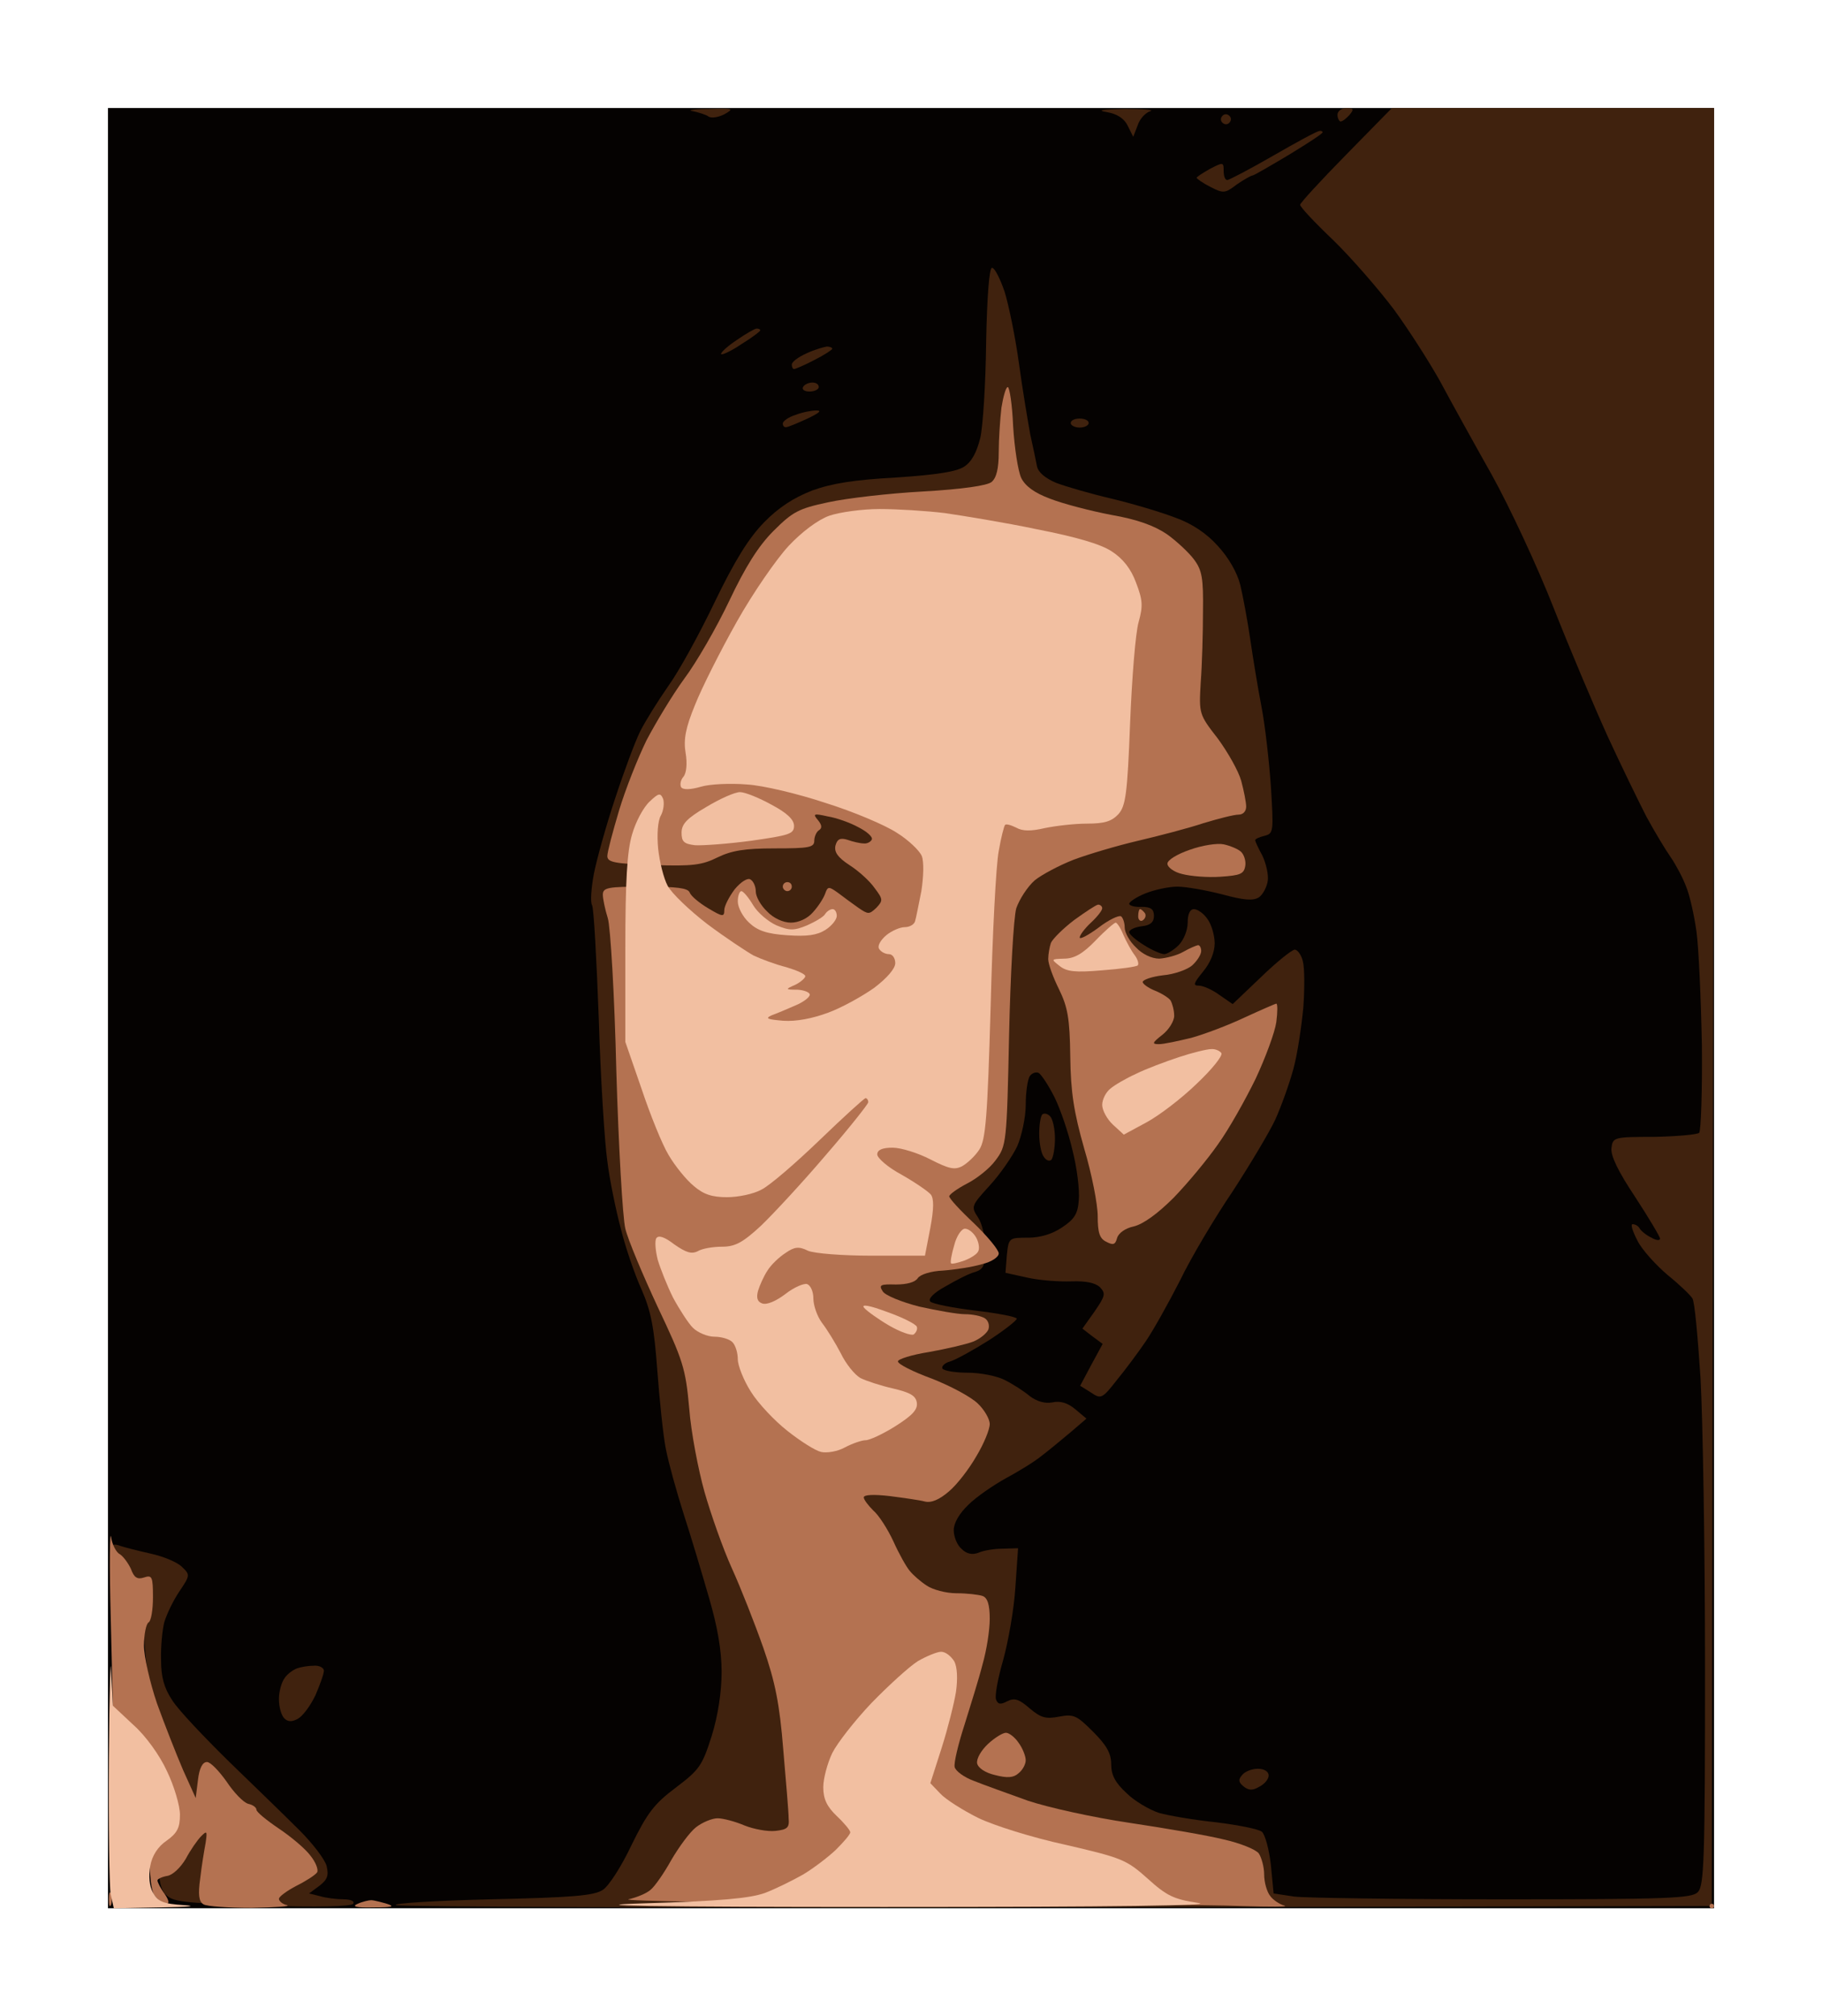 <?xml version="1.0" standalone="no"?>
<!DOCTYPE svg PUBLIC "-//W3C//DTD SVG 20010904//EN"
 "http://www.w3.org/TR/2001/REC-SVG-20010904/DTD/svg10.dtd">
<svg version="1.0" xmlns="http://www.w3.org/2000/svg"
 width="100%" height="100%" viewBox="0 0 405 448"
 preserveAspectRatio="xMidYMid meet">
<g transform="translate(0,448) scale(0.1,-0.1)"
fill="#050201" stroke="none">
<path d="M2025 4240 l-1785 0 0 -2000 0 -2000 1785 0 1785 0 0 2000 0 2000
-1785 0z"/>
</g>
<g transform="translate(0,448) scale(0.1,-0.1)"
fill="#40220e" stroke="none">
<path d="M1575 4238 c-33 0 -49 -3 -35 -5 14 -3 30 -8 35 -12 6 -4 21 -2 35 5
23 13 20 14 -35 12z"/>
<path d="M2500 4238 c-50 -1 -64 -3 -40 -7 23 -4 39 -14 47 -31 l12 -24 10 26
c5 15 18 28 28 31 10 3 -16 5 -57 5z"/>
<path d="M2993 4240 c-11 0 -20 -7 -20 -15 0 -8 4 -15 7 -15 4 0 13 7 20 15
10 12 9 15 -7 15z"/>
<path d="M3452 4240 l-358 0 -102 -104 c-56 -57 -102 -107 -102 -111 0 -5 33
-40 74 -79 40 -39 100 -108 134 -153 33 -45 79 -117 103 -160 23 -43 75 -137
115 -208 40 -72 102 -205 138 -297 36 -91 90 -219 120 -285 30 -65 69 -145 86
-178 18 -33 42 -73 54 -90 11 -16 27 -46 34 -65 8 -19 18 -64 23 -100 5 -36
10 -149 12 -252 1 -102 -2 -190 -6 -195 -5 -4 -50 -8 -100 -9 -90 0 -92 -1
-95 -25 -2 -17 15 -52 53 -109 30 -46 55 -88 55 -92 0 -5 -9 -4 -19 2 -11 5
-23 15 -26 20 -3 6 -10 10 -16 10 -5 0 0 -16 11 -37 10 -20 41 -54 67 -76 26
-21 51 -45 55 -52 5 -7 12 -87 18 -177 5 -89 10 -380 10 -645 0 -425 -2 -483
-16 -497 -13 -14 -67 -16 -433 -16 -230 0 -439 3 -464 6 l-46 7 -6 63 c-4 35
-13 68 -20 74 -7 6 -53 15 -101 21 -49 5 -107 15 -128 21 -21 7 -54 26 -72 44
-25 23 -34 40 -34 64 0 24 -10 42 -40 72 -36 36 -43 40 -75 34 -30 -6 -41 -3
-66 18 -24 21 -34 24 -50 16 -15 -8 -21 -7 -25 4 -3 8 4 47 16 88 11 40 24
112 27 161 l6 87 -34 -1 c-19 0 -43 -4 -54 -9 -13 -5 -26 -3 -37 8 -10 8 -18
27 -18 42 0 16 12 37 33 57 17 17 55 43 82 58 28 15 64 37 80 50 17 13 46 37
65 53 l35 30 -25 21 c-17 14 -33 19 -51 15 -16 -3 -34 2 -50 14 -13 11 -38 27
-56 36 -18 9 -54 16 -82 16 -27 0 -52 4 -56 9 -3 5 5 13 17 16 13 4 51 25 86
47 34 22 62 44 62 48 0 4 -41 12 -92 18 -50 6 -95 15 -100 20 -6 6 8 20 34 34
24 14 53 29 66 32 18 6 22 14 22 52 0 25 -7 56 -16 69 -16 24 -15 26 26 71 23
25 50 64 61 87 10 23 19 65 19 92 0 28 4 56 9 64 5 7 14 10 20 7 6 -4 22 -28
35 -54 13 -26 31 -79 40 -118 10 -39 16 -88 14 -110 -2 -31 -10 -43 -37 -61
-22 -15 -49 -23 -76 -23 -42 0 -43 0 -47 -39 l-3 -39 50 -11 c27 -6 71 -9 97
-8 32 1 52 -3 63 -13 13 -14 12 -19 -12 -54 l-27 -38 22 -17 23 -17 -25 -46
-25 -47 24 -15 c22 -15 25 -14 57 27 19 23 48 62 65 87 17 25 51 86 76 135 24
50 77 139 117 198 39 60 82 132 95 160 13 29 31 79 40 112 9 33 18 94 22 136
3 42 3 88 -1 103 -3 14 -12 26 -18 26 -6 0 -40 -27 -75 -61 l-63 -60 -29 20
c-16 12 -37 21 -46 21 -14 0 -12 5 9 31 16 19 26 43 26 63 0 17 -7 42 -16 54
-8 12 -22 22 -30 22 -9 0 -14 -11 -14 -30 0 -17 -9 -39 -20 -50 -11 -11 -26
-20 -32 -20 -7 0 -28 9 -45 20 -18 11 -33 24 -33 29 0 5 12 11 28 13 19 2 27
9 27 23 0 15 -7 20 -27 20 -16 -1 -28 3 -28 7 0 4 16 15 36 23 20 8 52 15 71
15 19 0 64 -8 99 -17 48 -13 69 -15 82 -7 9 6 18 23 20 37 2 14 -4 39 -12 56
-9 16 -16 32 -16 34 0 3 9 7 21 10 20 5 20 10 14 109 -4 57 -13 137 -21 178
-8 41 -19 109 -25 150 -6 41 -16 95 -22 120 -7 28 -26 61 -50 87 -25 28 -58
50 -95 63 -31 12 -95 31 -141 42 -47 11 -102 27 -123 35 -24 10 -40 23 -43 37
-2 11 -9 44 -15 71 -5 28 -17 98 -25 157 -8 59 -23 131 -32 160 -10 29 -22 53
-28 53 -6 0 -11 -63 -13 -165 -1 -91 -7 -187 -13 -213 -8 -32 -19 -53 -36 -64
-17 -11 -61 -18 -151 -24 -93 -5 -143 -13 -187 -29 -41 -16 -75 -38 -107 -71
-34 -35 -65 -85 -109 -176 -34 -71 -80 -155 -104 -188 -23 -33 -51 -78 -62
-100 -11 -22 -36 -89 -56 -150 -20 -60 -41 -136 -47 -167 -6 -32 -8 -63 -4
-69 4 -7 10 -120 15 -253 4 -132 13 -275 19 -316 5 -41 19 -109 30 -150 10
-41 31 -102 46 -135 21 -48 28 -84 35 -179 5 -66 13 -145 19 -175 6 -31 24
-96 40 -146 16 -49 41 -133 56 -185 19 -65 28 -117 28 -165 0 -44 -8 -97 -22
-142 -21 -66 -27 -75 -80 -115 -48 -36 -63 -56 -98 -127 -22 -47 -51 -92 -64
-100 -19 -13 -68 -17 -249 -21 -124 -3 -219 -9 -211 -13 8 -4 670 -6 1470 -5
l1455 3 3 1998 2 1997 -358 0z"/>
<path d="M2731 4224 c-5 4 -12 2 -15 -3 -4 -5 -2 -12 3 -15 5 -4 12 -2 15 3 4
5 2 12 -3 15z"/>
<path d="M2933 4189 c-5 0 -51 -25 -103 -55 -52 -30 -98 -54 -102 -54 -5 0 -8
9 -8 20 0 20 -1 20 -30 5 -16 -9 -30 -18 -30 -20 0 -2 14 -12 30 -20 29 -15
33 -15 59 5 16 11 32 20 35 20 3 0 39 21 81 46 41 25 75 47 75 50 0 2 -3 4 -7
3z"/>
<path d="M1682 3750 c-4 0 -25 -12 -45 -26 -21 -14 -36 -28 -34 -31 3 -2 24 8
46 23 23 14 41 28 41 30 0 2 -3 4 -8 4z"/>
<path d="M1838 3710 c-7 -1 -28 -7 -45 -15 -18 -8 -33 -19 -33 -25 0 -5 2 -10
5 -10 3 0 24 9 45 20 22 11 40 23 40 25 0 3 -6 5 -12 5z"/>
<path d="M1806 3630 c-8 0 -18 -4 -21 -10 -3 -5 3 -10 14 -10 12 0 21 5 21 10
0 6 -6 10 -14 10z"/>
<path d="M1815 3568 c-11 0 -32 -4 -47 -10 -16 -5 -28 -14 -28 -19 0 -5 3 -9
8 -8 4 0 25 9 47 19 25 12 33 18 20 18z"/>
<path d="M2400 3550 c-11 0 -20 -4 -20 -10 0 -5 9 -10 20 -10 11 0 20 5 20 10
0 6 -9 10 -20 10z"/>
<path d="M2334 2000 c-6 6 -13 7 -17 4 -4 -4 -7 -23 -7 -43 0 -20 4 -43 10
-51 5 -8 12 -11 17 -7 4 5 8 26 8 47 0 22 -5 44 -11 50z"/>
<path d="M268 1045 c-10 4 -18 4 -18 0 0 -4 16 -26 35 -49 34 -42 35 -45 35
-132 1 -51 7 -106 15 -129 11 -30 15 -92 15 -241 0 -178 2 -204 17 -222 17
-18 34 -20 215 -26 126 -4 199 -2 203 4 4 6 -6 10 -22 10 -15 0 -39 3 -52 7
l-24 6 23 17 c18 14 21 23 16 44 -4 15 -31 50 -60 79 -29 29 -99 97 -156 152
-56 55 -114 116 -127 137 -18 27 -25 51 -25 90 -1 29 3 67 7 83 5 17 19 47 33
68 25 37 25 38 6 56 -10 10 -41 23 -69 29 -27 6 -58 14 -67 17z"/>
<path d="M698 779 c-13 0 -30 -3 -38 -6 -8 -3 -21 -12 -27 -21 -7 -9 -13 -30
-13 -47 0 -17 5 -36 12 -43 8 -8 17 -8 30 -1 11 6 28 29 39 52 10 23 19 48 19
55 0 6 -10 12 -22 11z"/>
<path d="M2796 550 c-13 0 -29 -6 -35 -14 -9 -10 -8 -16 3 -25 11 -9 20 -10
35 -1 12 6 21 17 21 25 0 9 -10 15 -24 15z"/>
</g>
<g transform="translate(0,448) scale(0.1,-0.1)"
fill="#b47251" stroke="none">
<path d="M2240 3620 c-4 0 -10 -21 -14 -46 -3 -26 -6 -70 -6 -99 0 -36 -5 -57
-16 -66 -10 -8 -65 -16 -152 -21 -75 -4 -170 -15 -211 -24 -66 -14 -79 -21
-122 -64 -33 -33 -62 -79 -98 -155 -28 -59 -73 -137 -100 -173 -27 -37 -64
-99 -84 -137 -19 -39 -47 -109 -61 -156 -14 -47 -26 -92 -26 -101 0 -14 16
-17 103 -20 86 -3 108 0 142 17 31 15 60 20 127 20 76 0 88 2 88 17 0 9 5 20
10 23 8 5 7 12 -2 23 -12 14 -9 15 22 8 19 -3 50 -14 68 -24 18 -9 32 -21 30
-27 -2 -5 -10 -10 -18 -9 -8 0 -25 4 -36 8 -16 5 -23 2 -27 -13 -3 -14 5 -26
31 -43 19 -12 45 -35 56 -51 19 -25 19 -28 4 -44 -16 -15 -18 -15 -40 0 -13 9
-33 24 -45 33 -21 15 -23 15 -29 -2 -4 -11 -16 -29 -27 -41 -12 -14 -32 -23
-49 -23 -17 0 -39 10 -53 25 -14 13 -25 33 -25 44 0 11 -5 23 -12 27 -6 4 -21
-5 -35 -22 -12 -16 -23 -37 -23 -46 0 -16 -4 -15 -36 4 -20 12 -38 27 -41 35
-4 10 -29 13 -99 13 -83 0 -94 -2 -94 -18 0 -9 5 -33 11 -52 6 -19 15 -172 19
-340 5 -168 14 -325 20 -350 6 -25 39 -103 72 -174 56 -118 62 -136 70 -225 4
-53 20 -136 34 -186 14 -49 41 -126 61 -170 20 -44 51 -123 70 -177 26 -75 36
-124 44 -225 6 -70 12 -139 12 -153 2 -21 -3 -25 -29 -28 -18 -2 -49 4 -69 12
-21 9 -48 16 -60 16 -12 0 -34 -9 -48 -20 -14 -11 -38 -44 -55 -73 -16 -29
-37 -59 -46 -66 -9 -8 -31 -17 -49 -21 -17 -4 256 -8 608 -9 352 -1 692 -3
755 -6 63 -2 106 -2 95 1 -11 3 -26 13 -32 22 -7 9 -13 30 -13 47 0 17 -6 38
-12 47 -7 9 -42 23 -78 31 -36 9 -130 25 -210 37 -81 12 -180 34 -225 49 -44
16 -98 35 -120 44 -22 8 -41 22 -43 31 -2 9 8 51 22 94 13 42 32 102 40 134 9
31 16 76 16 101 0 32 -5 47 -16 51 -9 3 -35 6 -58 6 -23 0 -53 8 -66 17 -14 9
-31 24 -38 33 -7 8 -24 38 -36 65 -13 28 -33 59 -45 69 -11 11 -21 24 -21 29
0 6 22 7 57 3 31 -4 67 -9 78 -12 15 -4 33 4 54 22 18 15 45 50 61 78 17 28
30 60 30 72 0 11 -12 32 -27 46 -16 15 -61 39 -102 55 -41 15 -75 32 -75 38
-1 5 31 15 69 21 39 7 82 17 98 23 15 6 30 18 34 27 3 9 0 20 -8 25 -8 5 -27
9 -44 9 -16 0 -62 8 -102 17 -39 10 -76 25 -81 34 -9 14 -5 16 29 15 25 0 43
5 49 14 5 8 29 16 57 17 26 2 65 8 85 14 22 5 38 16 38 24 0 8 -25 38 -55 67
-30 28 -55 55 -55 60 0 4 18 17 39 28 22 11 51 34 64 52 24 32 25 38 30 278 3
135 10 261 16 282 7 20 25 48 41 62 16 13 56 34 87 46 32 12 96 31 143 42 47
11 112 28 145 39 33 10 68 19 78 19 10 0 17 7 17 18 0 9 -5 35 -11 57 -6 22
-30 64 -52 94 -42 54 -42 55 -38 125 3 39 5 110 5 158 1 73 -2 91 -20 115 -11
15 -39 41 -60 56 -28 19 -66 33 -124 43 -47 9 -108 25 -136 36 -35 13 -55 28
-64 46 -7 15 -15 66 -18 115 -2 48 -8 87 -12 87z"/>
<path d="M2720 2604 c-14 3 -47 -2 -75 -12 -29 -10 -50 -23 -50 -31 0 -8 15
-19 33 -23 19 -5 57 -8 85 -6 44 3 52 6 55 24 2 11 -3 26 -10 32 -7 6 -24 13
-38 16z"/>
<path d="M1750 2520 c-5 0 -10 -4 -10 -10 0 -5 5 -10 10 -10 6 0 10 5 10 10 0
6 -4 10 -10 10z"/>
<path d="M2441 2470 c-4 0 -28 -16 -53 -34 -25 -19 -48 -42 -52 -51 -3 -9 -6
-25 -6 -36 0 -11 11 -41 24 -67 19 -39 24 -64 25 -149 1 -80 8 -124 31 -205
17 -57 30 -124 30 -150 0 -36 4 -50 19 -57 15 -8 20 -7 24 8 3 11 18 22 37 26
21 5 53 28 89 64 31 32 75 85 98 118 24 33 61 99 84 146 22 47 43 104 46 126
3 23 3 41 0 41 -2 0 -34 -14 -71 -31 -36 -17 -89 -37 -118 -45 -29 -7 -61 -14
-72 -14 -16 0 -15 3 8 21 14 11 26 30 26 42 0 12 -4 27 -8 34 -4 6 -20 16 -35
22 -15 6 -27 15 -27 19 0 5 20 12 45 15 25 2 55 13 65 22 11 10 20 24 20 32 0
7 -3 13 -7 13 -5 -1 -19 -7 -33 -15 -14 -8 -38 -14 -53 -15 -17 0 -38 10 -52
25 -14 13 -25 33 -25 44 0 11 -4 22 -8 25 -5 3 -28 -8 -50 -25 -23 -17 -42
-27 -42 -22 0 5 11 20 25 33 14 13 25 27 25 32 0 4 -4 8 -9 8z"/>
<path d="M2534 2460 c-2 0 -4 -7 -4 -16 0 -8 5 -12 10 -9 6 4 8 11 5 16 -4 5
-8 9 -11 9z"/>
<path d="M247 1065 c-3 17 -4 -62 -1 -175 l5 -205 39 -40 40 -41 0 -159 c1
-117 4 -165 14 -177 7 -10 19 -18 25 -18 8 0 7 7 -3 22 -9 12 -16 26 -16 30 0
3 10 8 22 10 12 2 29 18 41 38 10 19 26 42 34 50 13 13 14 12 10 -15 -3 -16
-9 -52 -12 -79 -5 -35 -3 -51 7 -57 7 -5 56 -8 108 -8 52 1 87 3 78 6 -10 2
-18 9 -18 14 0 5 18 18 39 29 22 11 42 24 46 30 3 6 -3 22 -15 37 -11 15 -43
42 -70 60 -28 19 -50 37 -50 42 0 5 -8 11 -18 13 -11 3 -32 25 -48 49 -17 24
-36 44 -44 44 -10 0 -17 -14 -20 -40 l-5 -40 -28 62 c-15 35 -41 101 -58 148
-16 47 -29 105 -29 129 0 25 5 48 10 51 6 3 10 29 10 56 0 46 -2 50 -20 44
-15 -5 -22 0 -29 19 -6 13 -17 28 -25 33 -8 4 -17 22 -19 38z"/>
<path d="M2236 630 c-7 0 -25 -11 -40 -25 -15 -14 -26 -33 -24 -43 2 -10 18
-21 40 -26 27 -7 41 -6 52 4 9 7 16 20 16 29 0 9 -7 27 -16 39 -8 12 -21 22
-28 22z"/>
<path d="M247 273 c-3 6 -5 1 -5 -13 0 -14 2 -19 5 -12 2 6 2 18 0 25z"/>
<path d="M825 258 c-5 0 -19 -3 -30 -8 -14 -6 -4 -9 35 -8 42 0 49 2 30 8 -14
4 -29 8 -35 8z"/>
<path d="M3805 250 c-3 0 -5 -2 -5 -5 0 -3 2 -5 5 -5 3 0 5 2 5 5 0 3 -2 5 -5
5z"/>
</g>
<g transform="translate(0,448) scale(0.1,-0.1)"
fill="#f2bfa1" stroke="none">
<path d="M1955 3349 c-38 0 -89 -7 -112 -15 -25 -9 -61 -36 -90 -67 -27 -29
-79 -104 -115 -168 -36 -64 -78 -147 -93 -185 -21 -51 -26 -77 -21 -107 4 -23
2 -45 -5 -53 -6 -7 -8 -17 -5 -23 4 -6 20 -6 44 1 20 6 66 8 102 5 36 -2 115
-21 175 -41 61 -19 132 -49 158 -66 26 -16 51 -40 56 -52 5 -13 4 -46 -1 -78
-6 -30 -12 -61 -14 -67 -2 -7 -12 -13 -23 -13 -10 0 -29 -8 -41 -18 -13 -11
-20 -24 -16 -30 4 -7 14 -12 22 -12 8 0 14 -9 14 -20 0 -12 -18 -33 -47 -55
-27 -19 -72 -44 -102 -55 -35 -13 -71 -20 -100 -18 -35 3 -41 5 -26 12 11 4
35 14 53 22 17 7 32 18 32 24 0 5 -12 10 -27 11 -28 0 -28 1 -5 11 12 6 22 15
22 19 0 5 -19 13 -42 20 -24 6 -56 18 -73 26 -16 9 -63 40 -103 70 -39 30 -79
68 -88 85 -9 17 -18 54 -21 82 -3 31 -1 62 6 74 6 11 8 28 5 37 -6 14 -10 13
-30 -6 -14 -13 -31 -45 -39 -73 -11 -37 -15 -103 -15 -255 l0 -206 36 -104
c19 -57 46 -124 60 -147 14 -24 39 -55 56 -69 22 -19 41 -25 74 -25 25 0 59 7
77 17 18 9 75 58 129 110 53 51 99 93 102 93 3 0 6 -4 6 -9 0 -4 -42 -57 -94
-117 -51 -60 -116 -130 -144 -157 -41 -38 -58 -47 -87 -47 -20 0 -44 -4 -54
-10 -14 -7 -26 -3 -52 15 -22 17 -35 21 -40 14 -4 -6 -2 -28 3 -48 6 -20 21
-58 34 -84 14 -26 34 -57 44 -67 11 -11 33 -20 48 -20 15 0 33 -5 40 -12 7 -7
12 -24 12 -38 0 -14 13 -47 29 -72 16 -26 53 -65 81 -87 29 -23 62 -44 75 -47
13 -3 37 1 53 10 17 9 38 16 46 16 9 0 39 14 66 31 38 24 50 37 48 52 -2 16
-15 23 -53 32 -27 6 -60 17 -72 23 -13 7 -33 32 -44 55 -12 23 -31 54 -42 68
-11 15 -19 39 -19 54 0 15 -6 29 -14 32 -7 2 -29 -7 -48 -22 -21 -16 -42 -25
-52 -21 -11 4 -13 13 -9 28 4 13 13 33 21 45 8 13 26 30 40 39 20 14 30 15 50
5 14 -6 76 -11 143 -11 l117 0 12 62 c8 43 8 65 1 74 -6 7 -35 27 -65 44 -30
16 -54 37 -54 45 0 10 11 15 34 15 19 0 57 -12 84 -26 41 -21 54 -24 71 -15
12 7 29 23 38 37 14 22 18 71 25 317 4 161 12 316 18 346 5 30 12 56 14 58 2
3 13 0 25 -6 14 -8 33 -8 63 -1 24 5 66 10 94 10 39 0 55 5 70 21 16 18 20 44
26 202 4 100 12 201 19 225 10 36 9 49 -6 88 -11 30 -29 53 -54 69 -24 16 -79
32 -166 49 -71 15 -164 30 -205 36 -41 5 -106 9 -145 9z"/>
<path d="M1645 2720 c-12 0 -45 -15 -75 -33 -43 -25 -55 -38 -55 -57 0 -20 5
-25 30 -28 17 -1 73 3 125 10 84 12 95 15 95 33 0 14 -16 29 -50 47 -27 15
-59 28 -70 28z"/>
<path d="M1648 2500 c-4 0 -8 -10 -8 -23 0 -13 11 -34 25 -47 19 -18 40 -25
85 -28 44 -3 66 0 85 12 14 9 25 23 25 31 0 8 -4 15 -9 15 -6 0 -13 -5 -17
-11 -3 -6 -22 -17 -40 -25 -29 -12 -39 -12 -68 0 -18 8 -42 28 -52 45 -10 17
-22 31 -26 31z"/>
<path d="M2480 2430 c-3 0 -24 -18 -45 -40 -28 -29 -47 -40 -70 -40 -29 -1
-29 -1 -10 -16 16 -13 35 -15 94 -10 41 3 77 8 80 11 3 3 0 14 -7 23 -7 9 -18
29 -25 45 -6 15 -14 27 -17 27z"/>
<path d="M2692 2149 c-9 0 -42 -8 -72 -18 -30 -10 -73 -26 -95 -37 -22 -10
-48 -25 -57 -33 -10 -8 -18 -24 -18 -36 0 -12 11 -32 24 -44 l24 -22 50 27
c28 15 78 53 112 86 34 32 58 62 55 68 -3 5 -14 10 -23 9z"/>
<path d="M2145 1750 c-8 0 -19 -17 -24 -37 -6 -20 -9 -38 -7 -40 2 -2 15 1 29
6 14 5 28 14 31 20 4 6 2 20 -4 31 -6 11 -17 20 -25 20z"/>
<path d="M1972 1565 c-40 15 -59 18 -51 9 6 -7 31 -25 55 -39 24 -14 49 -23
55 -20 5 4 9 11 7 17 -2 6 -32 21 -66 33z"/>
<path d="M247 767 c-1 43 -4 -44 -5 -193 -1 -149 1 -286 4 -303 l7 -31 106 2
c60 1 82 3 50 5 -47 3 -58 8 -69 28 -8 14 -10 37 -6 59 4 23 17 43 36 56 24
17 30 29 30 58 0 20 -13 64 -29 97 -16 35 -47 78 -74 102 l-46 43 -4 77z"/>
<path d="M2092 810 c-9 0 -33 -10 -52 -21 -19 -12 -65 -54 -103 -93 -37 -39
-76 -89 -87 -111 -11 -23 -20 -57 -20 -76 0 -26 8 -43 30 -64 17 -16 30 -32
30 -36 0 -5 -15 -22 -32 -39 -18 -17 -51 -42 -73 -55 -23 -13 -61 -32 -85 -41
-34 -12 -100 -18 -270 -23 -153 -5 18 -8 535 -8 520 0 740 3 698 9 -54 8 -70
16 -112 54 -47 42 -57 46 -182 75 -74 16 -160 43 -195 60 -34 17 -72 41 -84
54 l-22 23 25 78 c14 44 28 100 32 125 4 29 3 55 -4 68 -7 11 -19 21 -29 21z"/>
</g>
</svg>
